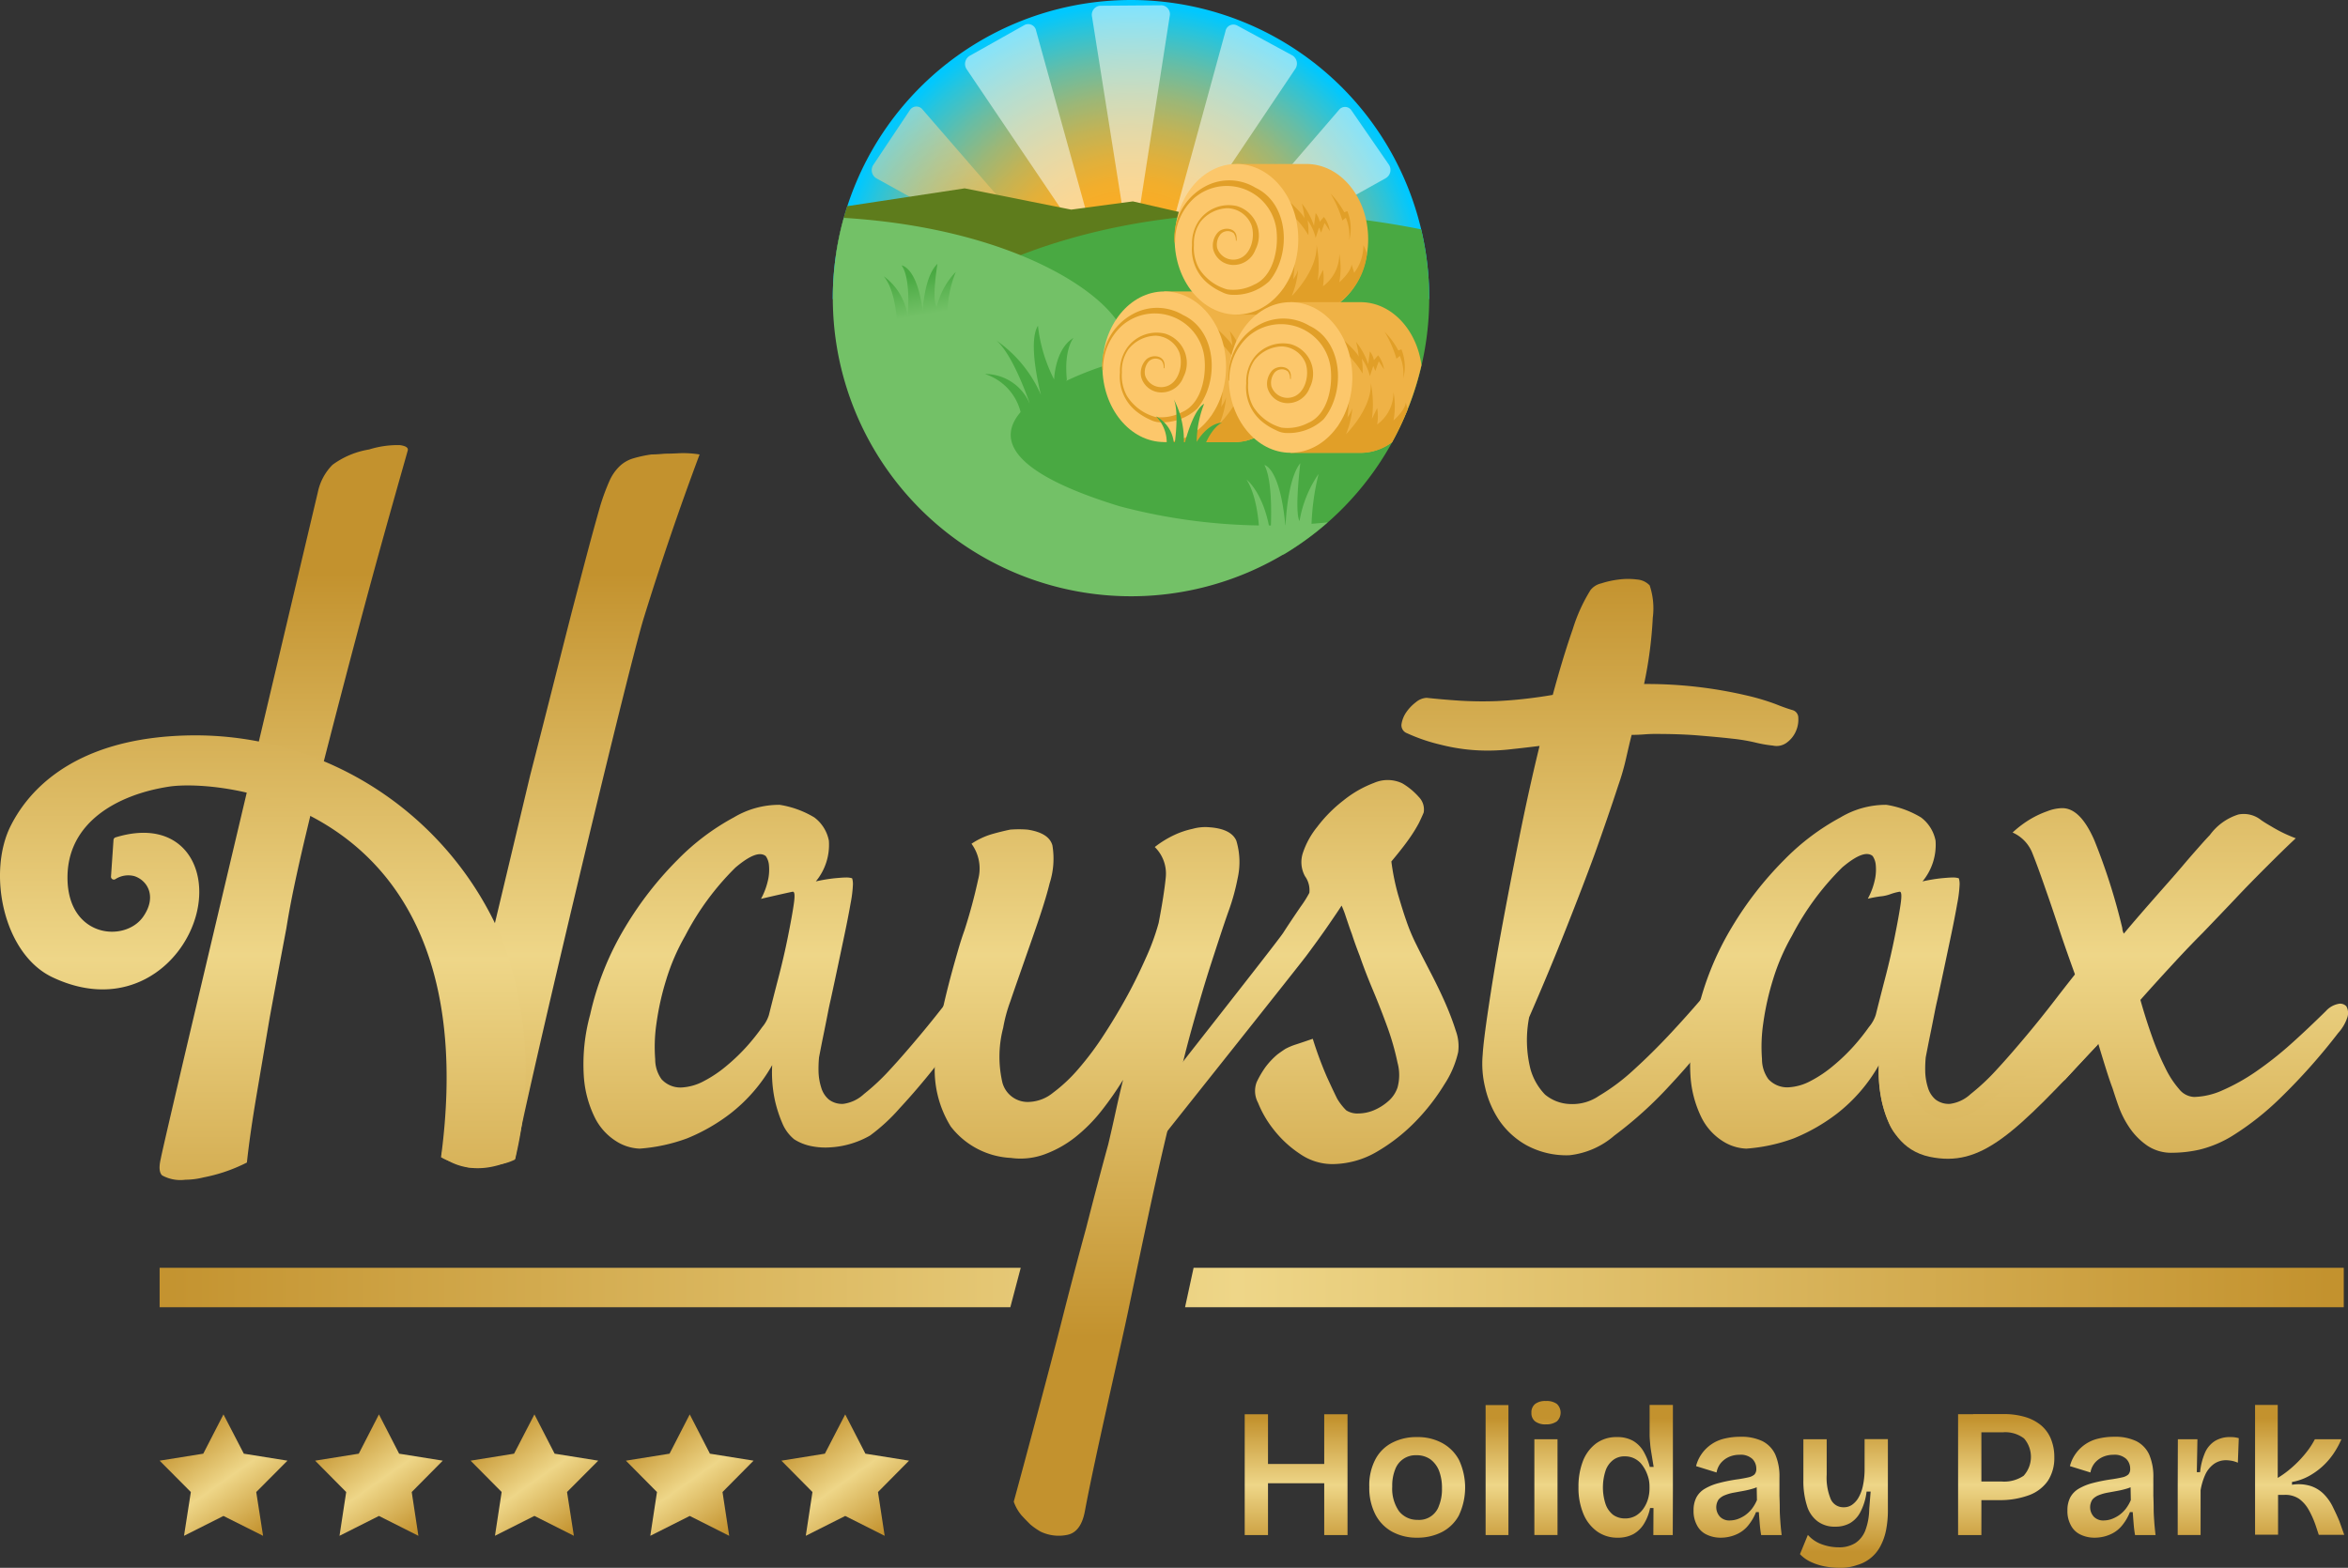 <svg xmlns="http://www.w3.org/2000/svg" xmlns:xlink="http://www.w3.org/1999/xlink" width="184.529" height="123.251" viewBox="0 0 184.529 123.251">
  <rect x="0" y="0" width="184.529" height="123.251" fill="#333333" stroke="none"/>
  <defs>
    <linearGradient id="linear-gradient" x1="-0.013" y1="0.501" x2="2.518" y2="0.501" gradientUnits="objectBoundingBox">
      <stop offset="0" stop-color="#c3922e"/>
      <stop offset="0.5" stop-color="#eed688"/>
      <stop offset="1" stop-color="#c3922e"/>
    </linearGradient>
    <linearGradient id="linear-gradient-2" x1="-0.894" y1="0.501" x2="0.986" y2="0.501" xlink:href="#linear-gradient"/>
    <linearGradient id="linear-gradient-3" x1="0.499" y1="1.14" x2="0.499" y2="0.033" xlink:href="#linear-gradient"/>
    <linearGradient id="linear-gradient-4" x1="0.501" y1="1.142" x2="0.501" y2="-0.187" xlink:href="#linear-gradient"/>
    <linearGradient id="linear-gradient-5" x1="0.503" y1="1.131" x2="0.503" y2="0.101" xlink:href="#linear-gradient"/>
    <linearGradient id="linear-gradient-6" x1="0.505" y1="1.127" x2="0.505" y2="0.128" xlink:href="#linear-gradient"/>
    <linearGradient id="linear-gradient-7" x1="0.499" y1="1.108" x2="0.499" y2="0.1" xlink:href="#linear-gradient"/>
    <linearGradient id="linear-gradient-8" x1="0.497" y1="1.142" x2="0.497" y2="-0.184" xlink:href="#linear-gradient"/>
    <linearGradient id="linear-gradient-9" x1="0.498" y1="0.877" x2="0.498" y2="-0.162" xlink:href="#linear-gradient"/>
    <linearGradient id="linear-gradient-10" x1="0.5" y1="1.14" x2="0.5" y2="0.034" xlink:href="#linear-gradient"/>
    <linearGradient id="linear-gradient-11" x1="0.497" y1="1.142" x2="0.497" y2="-0.184" xlink:href="#linear-gradient"/>
    <linearGradient id="linear-gradient-12" x1="0.503" y1="1.173" x2="0.503" y2="-0.192" xlink:href="#linear-gradient"/>
    <linearGradient id="linear-gradient-13" x1="0.497" y1="1.13" x2="0.497" y2="0.102" xlink:href="#linear-gradient"/>
    <radialGradient id="radial-gradient" cx="0.5" cy="1.005" r="0.992" gradientTransform="translate(0.249) scale(0.502 1)" gradientUnits="objectBoundingBox">
      <stop offset="0.34" stop-color="#f8ad27"/>
      <stop offset="0.402" stop-color="#f2ae2c"/>
      <stop offset="0.486" stop-color="#e0b03c"/>
      <stop offset="0.584" stop-color="#c3b355"/>
      <stop offset="0.691" stop-color="#9bb778"/>
      <stop offset="0.807" stop-color="#67bda5"/>
      <stop offset="0.928" stop-color="#29c4db"/>
      <stop offset="1" stop-color="#00c8ff"/>
    </radialGradient>
    <radialGradient id="radial-gradient-2" cx="1.244" cy="1.155" r="1.493" gradientTransform="translate(-0.521 -0.114) scale(0.887 1.099)" gradientUnits="objectBoundingBox">
      <stop offset="0" stop-color="#f8ad27"/>
      <stop offset="0.097" stop-color="#f8b02f"/>
      <stop offset="0.244" stop-color="#f9b843"/>
      <stop offset="0.421" stop-color="#fac565"/>
      <stop offset="0.624" stop-color="#fcd794"/>
      <stop offset="0.844" stop-color="#fdedd0"/>
      <stop offset="1" stop-color="#fff"/>
    </radialGradient>
    <radialGradient id="radial-gradient-3" cx="1.206" cy="1.201" r="1.118" gradientTransform="translate(6.074 -0.119) scale(1.793 1.099)" xlink:href="#radial-gradient-2"/>
    <radialGradient id="radial-gradient-4" cx="0.498" cy="1.22" r="1.069" gradientTransform="translate(34.807 -0.121) scale(3.304 1.099)" xlink:href="#radial-gradient-2"/>
    <radialGradient id="radial-gradient-5" cx="-0.213" cy="1.2" r="1.119" gradientTransform="translate(7.251 -0.119) scale(1.797 1.099)" xlink:href="#radial-gradient-2"/>
    <radialGradient id="radial-gradient-6" cx="-0.248" cy="1.153" r="1.492" gradientTransform="translate(-0.684 -0.114) scale(0.888 1.099)" xlink:href="#radial-gradient-2"/>
    <linearGradient id="linear-gradient-14" x1="0.635" y1="0.899" x2="0.503" y2="0.152" gradientUnits="objectBoundingBox">
      <stop offset="0.249" stop-color="#73c167"/>
      <stop offset="1" stop-color="#49a942"/>
    </linearGradient>
    <linearGradient id="linear-gradient-15" x1="0.5" y1="1.215" x2="0.5" y2="0.173" xlink:href="#linear-gradient"/>
    <linearGradient id="linear-gradient-16" x1="0.5" y1="1.549" x2="0.5" y2="-0.676" xlink:href="#linear-gradient"/>
    <linearGradient id="linear-gradient-17" x1="0.5" y1="0.72" x2="0.5" y2="-0.36" xlink:href="#linear-gradient"/>
    <linearGradient id="linear-gradient-18" x1="0.5" y1="1.452" x2="0.5" y2="-0.541" xlink:href="#linear-gradient"/>
    <linearGradient id="linear-gradient-19" x1="0.501" y1="1.316" x2="0.501" y2="-0.012" xlink:href="#linear-gradient"/>
    <linearGradient id="linear-gradient-20" x1="0.5" y1="1.549" x2="0.5" y2="-0.676" xlink:href="#linear-gradient"/>
    <linearGradient id="linear-gradient-21" x1="0.499" y1="1.536" x2="0.499" y2="-0.684" xlink:href="#linear-gradient"/>
    <linearGradient id="linear-gradient-22" x1="0.5" y1="1.395" x2="0.5" y2="-0.391" xlink:href="#linear-gradient"/>
    <linearGradient id="linear-gradient-23" x1="0.5" y1="2.558" x2="0.5" y2="-4.113" xlink:href="#linear-gradient"/>
    <linearGradient id="linear-gradient-24" x1="0.183" y1="0.136" x2="0.805" y2="0.972" xlink:href="#linear-gradient"/>
    <linearGradient id="linear-gradient-25" x1="0.182" y1="0.136" x2="0.805" y2="0.972" xlink:href="#linear-gradient"/>
    <linearGradient id="linear-gradient-26" x1="0.183" y1="0.136" x2="0.805" y2="0.972" xlink:href="#linear-gradient"/>
    <linearGradient id="linear-gradient-27" x1="0.182" y1="0.136" x2="0.805" y2="0.972" xlink:href="#linear-gradient"/>
    <linearGradient id="linear-gradient-28" x1="0.183" y1="0.136" x2="0.805" y2="0.972" xlink:href="#linear-gradient"/>
  </defs>
  <g id="Haystax_RGB_PRIMARY_LOGO_FULL_COLOUR" data-name="Haystax_RGB_PRIMARY LOGO_FULL COLOUR" transform="translate(-33.028 -33.7)">
    <g id="Group_885" data-name="Group 885" transform="translate(45.573 133.367)">
      <g id="Group_883" data-name="Group 883">
        <path id="Path_760" data-name="Path 760" d="M203.474,850.2H135.8v3.1h66.856Z" transform="translate(-135.8 -850.2)" fill="url(#linear-gradient)"/>
      </g>
      <g id="Group_884" data-name="Group 884" transform="translate(80.588)">
        <path id="Path_761" data-name="Path 761" d="M796.671,850.2,796,853.3h91.062v-3.1Z" transform="translate(-796 -850.2)" fill="url(#linear-gradient-2)"/>
      </g>
    </g>
    <g id="Group_897" data-name="Group 897" transform="translate(130.849 143.841)">
      <g id="Group_886" data-name="Group 886" transform="translate(0 1.038)">
        <path id="Path_762" data-name="Path 762" d="M834.4,954v-9.5h1.831V954Zm1.037-4.077v-1.514h5.957v1.514ZM840.65,954v-9.5h1.831V954Z" transform="translate(-834.4 -944.5)" fill="url(#linear-gradient-3)"/>
      </g>
      <g id="Group_887" data-name="Group 887" transform="translate(9.79 2.832)">
        <path id="Path_763" data-name="Path 763" d="M918.36,967.11a4.018,4.018,0,0,1-1.953-.464,3.252,3.252,0,0,1-1.318-1.343,4.553,4.553,0,0,1-.488-2.185,4.384,4.384,0,0,1,.488-2.185,3.078,3.078,0,0,1,1.343-1.306,4.115,4.115,0,0,1,1.929-.427,4,4,0,0,1,1.941.452,3.276,3.276,0,0,1,1.343,1.331,5.13,5.13,0,0,1-.012,4.394,3.175,3.175,0,0,1-1.355,1.306A4.216,4.216,0,0,1,918.36,967.11Zm.073-1.4a1.638,1.638,0,0,0,1.648-1.123,3.437,3.437,0,0,0,.232-1.343,3.719,3.719,0,0,0-.232-1.4,2.073,2.073,0,0,0-.684-.9,1.856,1.856,0,0,0-1.1-.317,1.7,1.7,0,0,0-1.66,1.111,3.416,3.416,0,0,0-.232,1.355,3.087,3.087,0,0,0,.537,1.941A1.808,1.808,0,0,0,918.433,965.706Z" transform="translate(-914.6 -959.2)" fill="url(#linear-gradient-4)"/>
      </g>
      <g id="Group_888" data-name="Group 888" transform="translate(18.933 0.317)">
        <path id="Path_764" data-name="Path 764" d="M989.5,948.817V938.6h1.794v10.217Z" transform="translate(-989.5 -938.6)" fill="url(#linear-gradient-5)"/>
      </g>
      <g id="Group_889" data-name="Group 889" transform="translate(22.533)">
        <path id="Path_765" data-name="Path 765" d="M1020.147,937.831a1.32,1.32,0,0,1-.854-.232.811.811,0,0,1-.293-.671.844.844,0,0,1,.293-.7,1.306,1.306,0,0,1,.842-.232,1.359,1.359,0,0,1,.867.232.944.944,0,0,1,0,1.367A1.4,1.4,0,0,1,1020.147,937.831Zm-.915,8.7V939h1.819v7.531Z" transform="translate(-1019 -936)" fill="url(#linear-gradient-6)"/>
      </g>
      <g id="Group_890" data-name="Group 890" transform="translate(26.232 0.305)">
        <path id="Path_766" data-name="Path 766" d="M1052.388,948.937a2.711,2.711,0,0,1-1.636-.5,3.2,3.2,0,0,1-1.074-1.392,5.27,5.27,0,0,1-.378-2.087,5.556,5.556,0,0,1,.342-2.026,3.154,3.154,0,0,1,1.025-1.392,2.663,2.663,0,0,1,1.66-.513,2.489,2.489,0,0,1,1.257.293,2.284,2.284,0,0,1,.818.818,4.731,4.731,0,0,1,.5,1.233h.305c-.049-.305-.1-.61-.146-.9s-.1-.586-.122-.854-.049-.513-.049-.732V938.5h1.831v6.531l-.012,3.7h-1.526l.012-2.124h-.269a3.783,3.783,0,0,1-.5,1.27,2.27,2.27,0,0,1-.818.781A2.539,2.539,0,0,1,1052.388,948.937Zm.562-1.514a1.633,1.633,0,0,0,.867-.22,1.917,1.917,0,0,0,.6-.574,2.522,2.522,0,0,0,.354-.757,2.906,2.906,0,0,0,.11-.757v-.244a2.563,2.563,0,0,0-.073-.586,3.231,3.231,0,0,0-.232-.623,2.913,2.913,0,0,0-.378-.574,1.775,1.775,0,0,0-.549-.4,1.67,1.67,0,0,0-.708-.146,1.449,1.449,0,0,0-.94.305,1.772,1.772,0,0,0-.586.867,4.216,4.216,0,0,0,.012,2.576,1.839,1.839,0,0,0,.6.854A1.576,1.576,0,0,0,1052.95,947.423Z" transform="translate(-1049.3 -938.5)" fill="url(#linear-gradient-7)"/>
      </g>
      <g id="Group_891" data-name="Group 891" transform="translate(35.277 2.808)">
        <path id="Path_767" data-name="Path 767" d="M1125.536,966.934a2.518,2.518,0,0,1-1.111-.244,1.628,1.628,0,0,1-.757-.732,2.313,2.313,0,0,1-.269-1.172,2.176,2.176,0,0,1,.22-1.013,1.767,1.767,0,0,1,.659-.684,4.29,4.29,0,0,1,1.111-.452,12.685,12.685,0,0,1,1.562-.305q.458-.073.769-.146a1.03,1.03,0,0,0,.464-.22.628.628,0,0,0,.146-.452,1.079,1.079,0,0,0-.305-.769,1.348,1.348,0,0,0-1.013-.33,2.068,2.068,0,0,0-.781.147,1.824,1.824,0,0,0-.647.452,1.608,1.608,0,0,0-.378.793l-1.611-.5a2.872,2.872,0,0,1,.452-.977,3.006,3.006,0,0,1,1.77-1.184,5.152,5.152,0,0,1,1.257-.146,3.813,3.813,0,0,1,1.733.342,2.225,2.225,0,0,1,1.013,1.05,4.35,4.35,0,0,1,.329,1.831v1.416c.012.317.024.647.024,1.013s.024.708.049,1.062.061.684.1,1.013h-1.611c-.049-.268-.085-.561-.11-.867s-.049-.622-.073-.94h-.22a3.925,3.925,0,0,1-.574,1,2.439,2.439,0,0,1-.916.732A3.027,3.027,0,0,1,1125.536,966.934Zm.72-1.355a1.965,1.965,0,0,0,.586-.1,2.635,2.635,0,0,0,.586-.293,2.569,2.569,0,0,0,.537-.5,3.085,3.085,0,0,0,.415-.708l-.024-1.294.366.085a2.18,2.18,0,0,1-.61.293,6.646,6.646,0,0,1-.745.183l-.793.146a3.5,3.5,0,0,0-.708.2,1.257,1.257,0,0,0-.5.342,1.1,1.1,0,0,0,.122,1.367A1.023,1.023,0,0,0,1126.256,965.579Z" transform="translate(-1123.4 -959)" fill="url(#linear-gradient-8)"/>
      </g>
      <g id="Group_892" data-name="Group 892" transform="translate(43.639 2.991)">
        <path id="Path_768" data-name="Path 768" d="M1195.013,970.619a6.315,6.315,0,0,1-1.16-.11,4.629,4.629,0,0,1-1.1-.354,2.779,2.779,0,0,1-.854-.61l.622-1.514a2.641,2.641,0,0,0,1.074.732,3.846,3.846,0,0,0,1.343.244,2.384,2.384,0,0,0,1.306-.33,2.073,2.073,0,0,0,.793-1,4.927,4.927,0,0,0,.305-1.672l.11-1.379h-.318a4.572,4.572,0,0,1-.488,1.611,2.15,2.15,0,0,1-.83.879,2.311,2.311,0,0,1-1.147.268,2.206,2.206,0,0,1-1.379-.415,2.377,2.377,0,0,1-.842-1.233,6.413,6.413,0,0,1-.281-2.014v-3.21H1194v2.771a4.35,4.35,0,0,0,.33,1.965,1.078,1.078,0,0,0,1.013.61,1.105,1.105,0,0,0,.659-.2,1.735,1.735,0,0,0,.5-.561,3.185,3.185,0,0,0,.342-.915,6.3,6.3,0,0,0,.134-1.257V960.5h1.831v5.566a8.023,8.023,0,0,1-.146,1.6,4.568,4.568,0,0,1-.452,1.27,2.979,2.979,0,0,1-1.819,1.465A3.8,3.8,0,0,1,1195.013,970.619Z" transform="translate(-1191.9 -960.5)" fill="url(#linear-gradient-9)"/>
      </g>
      <g id="Group_893" data-name="Group 893" transform="translate(56.065 1.025)">
        <path id="Path_769" data-name="Path 769" d="M1293.7,953.909v-9.5h1.831v9.5Zm1.184-2.746V949.7h2.234a2.725,2.725,0,0,0,1.733-.452,2.21,2.21,0,0,0,.036-2.93,2.428,2.428,0,0,0-1.66-.488h-2.344V944.4h2.4a5.758,5.758,0,0,1,1.66.22,3.528,3.528,0,0,1,1.245.635,2.767,2.767,0,0,1,.793,1.062,3.706,3.706,0,0,1,.281,1.477,3.272,3.272,0,0,1-.5,1.843,3.115,3.115,0,0,1-1.477,1.135,6.59,6.59,0,0,1-2.417.391Z" transform="translate(-1293.7 -944.4)" fill="url(#linear-gradient-10)"/>
      </g>
      <g id="Group_894" data-name="Group 894" transform="translate(64.659 2.808)">
        <path id="Path_770" data-name="Path 770" d="M1366.236,966.934a2.518,2.518,0,0,1-1.111-.244,1.627,1.627,0,0,1-.757-.732,2.311,2.311,0,0,1-.269-1.172,2.176,2.176,0,0,1,.22-1.013,1.764,1.764,0,0,1,.659-.684,4.292,4.292,0,0,1,1.111-.452,12.678,12.678,0,0,1,1.563-.305q.458-.073.769-.146a1.028,1.028,0,0,0,.464-.22.629.629,0,0,0,.146-.452,1.079,1.079,0,0,0-.305-.769,1.348,1.348,0,0,0-1.013-.33,2.068,2.068,0,0,0-.781.147,1.822,1.822,0,0,0-.647.452,1.608,1.608,0,0,0-.378.793l-1.611-.5a2.865,2.865,0,0,1,.452-.977,3.006,3.006,0,0,1,1.77-1.184,5.152,5.152,0,0,1,1.257-.146,3.813,3.813,0,0,1,1.733.342,2.224,2.224,0,0,1,1.013,1.05,4.348,4.348,0,0,1,.33,1.831v1.416c.012.317.025.647.025,1.013s.024.708.049,1.062.061.684.1,1.013h-1.611c-.049-.268-.085-.561-.11-.867s-.049-.622-.073-.94h-.22a3.924,3.924,0,0,1-.574,1,2.44,2.44,0,0,1-.916.732A3.026,3.026,0,0,1,1366.236,966.934Zm.72-1.355a1.966,1.966,0,0,0,.586-.1,2.636,2.636,0,0,0,.586-.293,2.572,2.572,0,0,0,.537-.5,3.08,3.08,0,0,0,.415-.708l-.024-1.294.366.085a2.179,2.179,0,0,1-.61.293,6.639,6.639,0,0,1-.745.183l-.793.146a3.5,3.5,0,0,0-.708.2,1.257,1.257,0,0,0-.5.342,1.1,1.1,0,0,0,.122,1.367A1.024,1.024,0,0,0,1366.957,965.579Z" transform="translate(-1364.1 -959)" fill="url(#linear-gradient-11)"/>
      </g>
      <g id="Group_895" data-name="Group 895" transform="translate(73.325 2.832)">
        <path id="Path_771" data-name="Path 771" d="M1435.1,966.9V963.13l.012-3.76h1.538l-.049,2.588h.256a5.213,5.213,0,0,1,.391-1.538,2.068,2.068,0,0,1,.781-.915,2.208,2.208,0,0,1,1.2-.305,2.644,2.644,0,0,1,.305.012,2.415,2.415,0,0,1,.366.073l-.073,1.929a2.256,2.256,0,0,0-.464-.146,3.016,3.016,0,0,0-.439-.049,1.649,1.649,0,0,0-.976.293,2.148,2.148,0,0,0-.671.818,4.778,4.778,0,0,0-.379,1.257V966.9Z" transform="translate(-1435.1 -959.2)" fill="url(#linear-gradient-12)"/>
      </g>
      <g id="Group_896" data-name="Group 896" transform="translate(79.404 0.305)">
        <path id="Path_772" data-name="Path 772" d="M1484.9,948.729V938.5h1.782v5.737a7.653,7.653,0,0,0,.94-.671,8.949,8.949,0,0,0,1.489-1.575,6.334,6.334,0,0,0,.488-.793h2.087a6.986,6.986,0,0,1-.6,1.1,5.681,5.681,0,0,1-.867,1.013,5.565,5.565,0,0,1-1.111.793,4.26,4.26,0,0,1-1.306.452v.22a3.207,3.207,0,0,1,1.477.1,2.6,2.6,0,0,1,1.025.635,3.8,3.8,0,0,1,.7.989c.183.378.366.757.525,1.148l.378,1.062h-2l-.232-.7a7.3,7.3,0,0,0-.562-1.269,2.691,2.691,0,0,0-.745-.854,1.935,1.935,0,0,0-1.147-.317h-.513V948.7H1484.9Z" transform="translate(-1484.9 -938.5)" fill="url(#linear-gradient-13)"/>
      </g>
    </g>
    <g id="Group_899" data-name="Group 899" transform="translate(98.477 33.7)">
      <g id="Group_898" data-name="Group 898">
        <path id="Path_773" data-name="Path 773" d="M616.074,57.137a23.437,23.437,0,0,0-46.874,0v.085h46.874C616.061,57.2,616.074,57.173,616.074,57.137Z" transform="translate(-569.2 -33.7)" fill="url(#radial-gradient)"/>
      </g>
    </g>
    <g id="Group_905" data-name="Group 905" transform="translate(101.537 34.115)" opacity="0.5">
      <g id="_x3C_Radial_Repeat_x3E__00000013162229460158261190000016991490519971125410_" transform="translate(0 7.963)">
        <g id="Group_900" data-name="Group 900">
          <path id="Path_774" data-name="Path 774" d="M594.394,106.919l2.868-4.3a.611.611,0,0,1,1.013-.037l12.353,14.257-15.966-8.85A.743.743,0,0,1,594.394,106.919Z" transform="translate(-594.268 -102.334)" fill="url(#radial-gradient-2)"/>
        </g>
      </g>
      <g id="_x3C_Radial_Repeat_x3E__00000057139523229120602740000010957620919186226099_" transform="translate(7.334 1.473)">
        <g id="Group_901" data-name="Group 901">
          <path id="Path_775" data-name="Path 775" d="M654.7,51.676l4.321-2.429a.633.633,0,0,1,.915.464l5.212,18.823L654.5,52.763A.746.746,0,0,1,654.7,51.676Z" transform="translate(-654.347 -49.17)" fill="url(#radial-gradient-3)"/>
        </g>
      </g>
      <g id="_x3C_Radial_Repeat_x3E__00000044146587333752277020000000605650614798843799_" transform="translate(17.298 0)">
        <g id="Group_902" data-name="Group 902">
          <path id="Path_776" data-name="Path 776" d="M736.619,37.137l4.846-.037a.7.7,0,0,1,.635.867l-3.027,19.4L736,38.015A.714.714,0,0,1,736.619,37.137Z" transform="translate(-735.982 -37.1)" fill="url(#radial-gradient-4)"/>
        </g>
      </g>
      <g id="_x3C_Radial_Repeat_x3E__00000036934822573238040180000008740814922783598988_" transform="translate(22.647 1.51)">
        <g id="Group_903" data-name="Group 903">
          <path id="Path_777" data-name="Path 777" d="M785.867,49.547l4.346,2.356a.748.748,0,0,1,.207,1.086L779.8,68.821l5.151-18.81A.633.633,0,0,1,785.867,49.547Z" transform="translate(-779.8 -49.47)" fill="url(#radial-gradient-5)"/>
        </g>
      </g>
      <g id="_x3C_Radial_Repeat_x3E__00000074405618675496157590000013588147171326906269_" transform="translate(24.417 7.992)">
        <g id="Group_904" data-name="Group 904">
          <path id="Path_778" data-name="Path 778" d="M807.593,102.857l2.93,4.248a.749.749,0,0,1-.256,1.074L794.3,117.089l12.292-14.27A.605.605,0,0,1,807.593,102.857Z" transform="translate(-794.3 -102.572)" fill="url(#radial-gradient-6)"/>
        </g>
      </g>
    </g>
    <g id="Group_906" data-name="Group 906" transform="translate(98.709 48.507)">
      <path id="Path_779" data-name="Path 779" d="M602.337,157.832l-7.885-1.807-4.846.647L581.232,155,572,156.4a22.281,22.281,0,0,0-.9,3.918,95.393,95.393,0,0,1,17.321,4.748S597.271,158.8,602.337,157.832Z" transform="translate(-571.1 -155)" fill="#5e7c1c"/>
    </g>
    <g id="Group_907" data-name="Group 907" transform="translate(106.57 50.446)">
      <path id="Path_780" data-name="Path 780" d="M674.28,177.579a23.172,23.172,0,0,0-.635-5.408c-21.74-4.333-35.082,3.7-35.082,3.7s4.687,10.681-3.064,16.552c0,0,12.561,7.983,27.367,5.3A23.484,23.484,0,0,0,674.28,177.579Z" transform="translate(-635.5 -170.888)" fill="#49a942"/>
    </g>
    <g id="Group_908" data-name="Group 908" transform="translate(98.489 50.826)">
      <path id="Path_781" data-name="Path 781" d="M591.858,196.68c-18.517-5.664-1.318-11.023-1.318-11.023,5.554-1.221-2.1-10.522-20.385-11.657a23.44,23.44,0,0,0,38.024,23.937A45.347,45.347,0,0,1,591.858,196.68Z" transform="translate(-569.3 -174)" fill="#73c167"/>
    </g>
    <path id="Path_782" data-name="Path 782" d="M673.545,247.723c-.244-2.4.525-3.271.525-3.271-1.465.879-1.526,3.271-1.526,3.271a12.189,12.189,0,0,1-1.27-4.224c-.854,1.355.244,5.456.244,5.456a10.1,10.1,0,0,0-3.516-4.3c1.428,1.208,2.759,5.346,2.759,5.346a3.813,3.813,0,0,0-3.662-2.71,4.21,4.21,0,0,1,2.93,3.772C670.066,249.3,672.483,251.19,673.545,247.723Z" transform="translate(-556.673 -184.19)" fill="#49a942"/>
    <g id="Group_914" data-name="Group 914" transform="translate(119.663 56.612)">
      <g id="Group_909" data-name="Group 909" transform="translate(4.863 0)">
        <path id="Path_783" data-name="Path 783" d="M788.105,233.24c2.685,0,4.858-2.649,4.858-5.92s-2.173-5.92-4.858-5.92H782.6v11.84Z" transform="translate(-782.6 -221.4)" fill="#efb246"/>
      </g>
      <g id="Group_911" data-name="Group 911" transform="translate(4.863 6.372)">
        <g id="Group_910" data-name="Group 910" transform="translate(6.47 5.31)">
          <path id="Path_784" data-name="Path 784" d="M835.624,317.137c.024-.012.061-.012.085-.024a.75.75,0,0,0-.11-.012S835.6,317.112,835.624,317.137Z" transform="translate(-835.6 -317.1)" fill="#efb246"/>
        </g>
        <path id="Path_785" data-name="Path 785" d="M792.866,274.32a2.618,2.618,0,0,0-.281-.708,3.565,3.565,0,0,1-.72,2.173l-.208-.659c-.049.61-.964,1.4-.964,1.4a6.137,6.137,0,0,0,0-2.234,3.124,3.124,0,0,1-1.282,2.551,4,4,0,0,0,0-1.294l-.415.854a8.551,8.551,0,0,0-.085-2.808c.073,2.026-1.953,4.016-1.953,4.016l.232-2.527-.916,1.953a3.409,3.409,0,0,0-3.674.891v1.147h5.505a3.782,3.782,0,0,0,.989-.122.151.151,0,0,0-.024-.037.751.751,0,0,1,.11.012A5.572,5.572,0,0,0,792.866,274.32Z" transform="translate(-782.6 -273.6)" fill="#e19f28"/>
      </g>
      <path id="Path_786" data-name="Path 786" d="M843.2,240.5a9.177,9.177,0,0,1,.928,2.112l.269-.22a3.706,3.706,0,0,1,.269,1.77,3.641,3.641,0,0,0-.146-2.283l-.244.085A6.055,6.055,0,0,0,843.2,240.5Z" transform="translate(-830.94 -238.169)" fill="#e19f28"/>
      <path id="Path_787" data-name="Path 787" d="M815.9,244.8s1.221,1.1,1.294,1.44a6.494,6.494,0,0,0-.208-1.184,5.608,5.608,0,0,1,.952,1.746l.134-1a1.623,1.623,0,0,1,.317.684l.33-.378a2.406,2.406,0,0,1,.464,1.111s-.33-.525-.415-.635l-.269.757-.159-.4-.268.806a3.972,3.972,0,0,0-.635-1.379,5.707,5.707,0,0,1,.061,1.172,7.331,7.331,0,0,0-1.025-1.343C816.12,245.935,815.9,244.8,815.9,244.8Z" transform="translate(-806.972 -241.944)" fill="#e19f28"/>
      <g id="Group_912" data-name="Group 912" transform="translate(0.005 0)">
        <ellipse id="Ellipse_25" data-name="Ellipse 25" cx="4.858" cy="5.92" rx="4.858" ry="5.92" fill="#fcc76b"/>
      </g>
      <path id="Path_788" data-name="Path 788" d="M816.865,290.552a2.429,2.429,0,0,0,.562-.952,6.749,6.749,0,0,1-.5,2.051C816.536,292.4,816.865,290.552,816.865,290.552Z" transform="translate(-807.706 -281.275)" fill="#e19f28"/>
      <g id="Group_913" data-name="Group 913" transform="translate(0 1.283)">
        <path id="Path_789" data-name="Path 789" d="M747.589,236.646a.913.913,0,0,0-.171-.574.761.761,0,0,0-1.038.085,1.294,1.294,0,0,0-.256,1.086,1.329,1.329,0,0,0,1.587.867c1.074-.256,1.428-1.746,1.1-2.685a2.094,2.094,0,0,0-1.843-1.318,2.807,2.807,0,0,0-2.173,1.086,2.941,2.941,0,0,0-.5,1.807,3.327,3.327,0,0,0,.4,1.843,3.834,3.834,0,0,0,2.222,1.648,3.551,3.551,0,0,0,2.087-.366c1.526-.647,1.941-2.771,1.782-4.26a3.929,3.929,0,0,0-6.518-2.515,4.618,4.618,0,0,0-1.453,3.454h-.049a4.6,4.6,0,0,1,2.429-4.419,3.971,3.971,0,0,1,3.918.1c2.686,1.257,2.844,5.261,1.1,7.361a4.045,4.045,0,0,1-3.027,1.062,1.782,1.782,0,0,1-.671-.2,4.85,4.85,0,0,1-1.147-.708,3.477,3.477,0,0,1-1.221-2.991,3.17,3.17,0,0,1,.525-1.9,2.853,2.853,0,0,1,2.991-1.172,2.414,2.414,0,0,1,1.465,3.43,1.832,1.832,0,0,1-1.7,1.2,1.64,1.64,0,0,1-1.623-1.245,1.547,1.547,0,0,1,.4-1.343c.439-.415,1.367-.354,1.44.354a1.591,1.591,0,0,1,0,.342l-.061-.024Z" transform="translate(-742.763 -231.911)" fill="#e19f28"/>
      </g>
    </g>
    <g id="Group_920" data-name="Group 920" transform="translate(125.327 46.59)">
      <g id="Group_915" data-name="Group 915" transform="translate(4.863 0)">
        <path id="Path_790" data-name="Path 790" d="M834.505,151.14c2.685,0,4.858-2.649,4.858-5.92s-2.173-5.92-4.858-5.92H829v11.84Z" transform="translate(-829 -139.3)" fill="#efb246"/>
      </g>
      <g id="Group_917" data-name="Group 917" transform="translate(4.863 6.372)">
        <g id="Group_916" data-name="Group 916" transform="translate(6.47 5.31)">
          <path id="Path_791" data-name="Path 791" d="M882.024,235.037c.024-.012.061-.012.085-.024A.754.754,0,0,0,882,235,.152.152,0,0,1,882.024,235.037Z" transform="translate(-882 -235)" fill="#efb246"/>
        </g>
        <path id="Path_792" data-name="Path 792" d="M839.266,192.22a2.613,2.613,0,0,0-.281-.708,3.565,3.565,0,0,1-.72,2.173l-.208-.659c-.049.61-.964,1.4-.964,1.4a6.136,6.136,0,0,0,0-2.234,3.124,3.124,0,0,1-1.282,2.551,4,4,0,0,0,0-1.294l-.415.854a8.55,8.55,0,0,0-.085-2.808c.073,2.026-1.953,4.016-1.953,4.016l.232-2.527-.916,1.953a3.409,3.409,0,0,0-3.674.891v1.147h5.505a3.786,3.786,0,0,0,.989-.122.153.153,0,0,0-.024-.037.756.756,0,0,1,.11.012A5.572,5.572,0,0,0,839.266,192.22Z" transform="translate(-829 -191.5)" fill="#e19f28"/>
      </g>
      <path id="Path_793" data-name="Path 793" d="M889.7,158.4a9.181,9.181,0,0,1,.928,2.112l.268-.22a3.706,3.706,0,0,1,.268,1.77,3.64,3.64,0,0,0-.146-2.283l-.244.085A7.077,7.077,0,0,0,889.7,158.4Z" transform="translate(-877.428 -156.069)" fill="#e19f28"/>
      <path id="Path_794" data-name="Path 794" d="M862.3,162.7s1.221,1.1,1.294,1.44a6.5,6.5,0,0,0-.208-1.184,5.609,5.609,0,0,1,.952,1.746l.134-1a1.623,1.623,0,0,1,.317.684l.33-.378a2.406,2.406,0,0,1,.464,1.111s-.33-.525-.415-.635l-.269.757-.159-.4-.269.806a3.969,3.969,0,0,0-.635-1.379,5.7,5.7,0,0,1,.061,1.172,7.329,7.329,0,0,0-1.025-1.343C862.52,163.835,862.3,162.7,862.3,162.7Z" transform="translate(-853.372 -159.844)" fill="#e19f28"/>
      <g id="Group_918" data-name="Group 918" transform="translate(0.017 0)">
        <ellipse id="Ellipse_26" data-name="Ellipse 26" cx="4.858" cy="5.92" rx="4.858" ry="5.92" fill="#fcc76b"/>
      </g>
      <path id="Path_795" data-name="Path 795" d="M863.3,208.452a2.428,2.428,0,0,0,.562-.952,6.749,6.749,0,0,1-.5,2.051C862.987,210.283,863.3,208.452,863.3,208.452Z" transform="translate(-854.144 -199.175)" fill="#e19f28"/>
      <g id="Group_919" data-name="Group 919" transform="translate(0 1.283)">
        <path id="Path_796" data-name="Path 796" d="M793.989,154.546a.913.913,0,0,0-.171-.574.761.761,0,0,0-1.037.085,1.293,1.293,0,0,0-.256,1.086,1.329,1.329,0,0,0,1.587.867c1.074-.256,1.428-1.746,1.1-2.685a2.094,2.094,0,0,0-1.843-1.318,2.807,2.807,0,0,0-2.173,1.086,2.94,2.94,0,0,0-.5,1.807,3.326,3.326,0,0,0,.4,1.843,3.833,3.833,0,0,0,2.221,1.648,3.552,3.552,0,0,0,2.087-.366c1.526-.647,1.941-2.771,1.782-4.26a3.929,3.929,0,0,0-6.518-2.515,4.617,4.617,0,0,0-1.452,3.454h-.049a4.6,4.6,0,0,1,2.429-4.419,3.971,3.971,0,0,1,3.918.1c2.686,1.257,2.844,5.261,1.1,7.361a4.045,4.045,0,0,1-3.027,1.062,1.783,1.783,0,0,1-.671-.2,4.854,4.854,0,0,1-1.148-.708,3.477,3.477,0,0,1-1.221-2.991,3.169,3.169,0,0,1,.525-1.9,2.853,2.853,0,0,1,2.991-1.172,2.414,2.414,0,0,1,1.465,3.43,1.832,1.832,0,0,1-1.7,1.2,1.64,1.64,0,0,1-1.624-1.245,1.547,1.547,0,0,1,.4-1.343c.439-.415,1.367-.354,1.44.354a1.607,1.607,0,0,1,0,.342l-.061-.024Z" transform="translate(-789.163 -149.811)" fill="#e19f28"/>
      </g>
    </g>
    <g id="Group_927" data-name="Group 927" transform="translate(129.587 57.454)">
      <g id="Group_922" data-name="Group 922" transform="translate(4.863)">
        <g id="Group_921" data-name="Group 921">
          <path id="Path_797" data-name="Path 797" d="M869.405,228.3H863.9v11.84h5.505a4.163,4.163,0,0,0,2.466-.83,23.122,23.122,0,0,0,2.319-6.055C873.824,230.461,871.822,228.3,869.405,228.3Z" transform="translate(-863.9 -228.3)" fill="#efb246"/>
        </g>
      </g>
      <path id="Path_798" data-name="Path 798" d="M924.5,247.4a9.179,9.179,0,0,1,.928,2.112l.268-.22a3.706,3.706,0,0,1,.269,1.77,3.64,3.64,0,0,0-.146-2.283l-.244.085A6.344,6.344,0,0,0,924.5,247.4Z" transform="translate(-912.24 -245.069)" fill="#e19f28"/>
      <path id="Path_799" data-name="Path 799" d="M897.2,251.8s1.221,1.1,1.294,1.44a6.489,6.489,0,0,0-.208-1.184,5.608,5.608,0,0,1,.952,1.746l.134-1a1.621,1.621,0,0,1,.317.684l.33-.378a2.406,2.406,0,0,1,.464,1.111s-.33-.525-.415-.635l-.269.757-.159-.4-.269.806a3.971,3.971,0,0,0-.635-1.379,5.7,5.7,0,0,1,.061,1.172,7.332,7.332,0,0,0-1.025-1.343C897.383,252.911,897.2,251.8,897.2,251.8Z" transform="translate(-888.272 -248.931)" fill="#e19f28"/>
      <g id="Group_924" data-name="Group 924" transform="translate(4.863 6.372)">
        <g id="Group_923" data-name="Group 923" transform="translate(6.47 5.31)">
          <path id="Path_800" data-name="Path 800" d="M916.9,324a.153.153,0,0,1,.024.037c.024-.012.061-.012.085-.024A.383.383,0,0,1,916.9,324Z" transform="translate(-916.9 -324)" fill="#efb246"/>
        </g>
        <path id="Path_801" data-name="Path 801" d="M872.957,282.026c-.049.61-.964,1.4-.964,1.4a6.136,6.136,0,0,0,0-2.234,3.124,3.124,0,0,1-1.282,2.551,4,4,0,0,0,0-1.294l-.415.854a8.552,8.552,0,0,0-.085-2.808c.073,2.026-1.953,4.016-1.953,4.016l.232-2.527-.916,1.953a3.409,3.409,0,0,0-3.674.891v1.147h5.505a3.784,3.784,0,0,0,.989-.122.15.15,0,0,0-.024-.037.756.756,0,0,1,.11.012,4.168,4.168,0,0,0,1.4-.684,23.015,23.015,0,0,0,1.233-2.6Z" transform="translate(-863.9 -280.5)" fill="#e19f28"/>
      </g>
      <g id="Group_925" data-name="Group 925" transform="translate(0.005)">
        <ellipse id="Ellipse_27" data-name="Ellipse 27" cx="4.858" cy="5.92" rx="4.858" ry="5.92" fill="#fcc76b"/>
      </g>
      <path id="Path_802" data-name="Path 802" d="M898.165,297.452a2.429,2.429,0,0,0,.562-.952,6.75,6.75,0,0,1-.5,2.051C897.836,299.3,898.165,297.452,898.165,297.452Z" transform="translate(-889.006 -288.175)" fill="#e19f28"/>
      <g id="Group_926" data-name="Group 926" transform="translate(0 1.283)">
        <path id="Path_803" data-name="Path 803" d="M828.889,243.546a.914.914,0,0,0-.171-.574.761.761,0,0,0-1.038.085,1.293,1.293,0,0,0-.256,1.086,1.329,1.329,0,0,0,1.587.867c1.074-.256,1.428-1.746,1.1-2.685a2.093,2.093,0,0,0-1.843-1.318,2.807,2.807,0,0,0-2.173,1.086,2.941,2.941,0,0,0-.5,1.807,3.328,3.328,0,0,0,.4,1.843,3.834,3.834,0,0,0,2.222,1.648,3.551,3.551,0,0,0,2.087-.366c1.526-.647,1.941-2.771,1.782-4.26a3.929,3.929,0,0,0-6.518-2.515,4.618,4.618,0,0,0-1.453,3.454h-.049a4.6,4.6,0,0,1,2.429-4.419,3.971,3.971,0,0,1,3.918.1c2.685,1.257,2.844,5.261,1.1,7.361a4.045,4.045,0,0,1-3.027,1.062,1.783,1.783,0,0,1-.671-.2,4.85,4.85,0,0,1-1.147-.708,3.477,3.477,0,0,1-1.221-2.991,3.17,3.17,0,0,1,.525-1.9,2.853,2.853,0,0,1,2.991-1.172,2.414,2.414,0,0,1,1.465,3.43,1.832,1.832,0,0,1-1.7,1.2,1.64,1.64,0,0,1-1.623-1.245,1.547,1.547,0,0,1,.4-1.343c.439-.415,1.367-.354,1.44.354a1.606,1.606,0,0,1,0,.342l-.061-.024Z" transform="translate(-824.063 -238.811)" fill="#e19f28"/>
      </g>
    </g>
    <path id="Path_804" data-name="Path 804" d="M839.762,336.553a9.254,9.254,0,0,1,1.5-3.711,19.283,19.283,0,0,0-.562,4.114,13.648,13.648,0,0,1-4.065,1.733c.012-1.038-.049-3.845-1.038-5.4,0,0,1.416,1.062,1.88,4.3,0,0,.293-4.016-.476-5.444,0,0,1.233.159,1.66,4.858,0,0,.1-3.674,1.16-5C839.836,332,839.347,335.76,839.762,336.553Z" transform="translate(-704.605 -261.888)" fill="#73c167"/>
    <path id="Path_805" data-name="Path 805" d="M606.162,207.006a5.928,5.928,0,0,1,1.5-2.771,9.027,9.027,0,0,0-.635,3.931,16.761,16.761,0,0,1-3.943,1.013c.012-.781-.1-3.442-1.086-4.6a4.627,4.627,0,0,1,1.88,3.21s.293-3-.476-4.065c0,0,1.233.122,1.66,3.625,0,0,.1-2.747,1.159-3.747C606.223,203.6,605.747,206.42,606.162,207.006Z" transform="translate(-499.519 -149.161)" fill="url(#linear-gradient-14)"/>
    <path id="Path_806" data-name="Path 806" d="M781.108,294.562c.635-1.55,1.379-1.831,1.379-1.831-1.184.073-1.99,1.514-1.99,1.514a8.308,8.308,0,0,1,.586-3c-.964.562-1.611,3.43-1.611,3.43a7.012,7.012,0,0,0-.769-3.772c.488,1.208-.037,4.175-.037,4.175a2.646,2.646,0,0,0-1.367-2.844,2.9,2.9,0,0,1,.574,3.259C778.472,294.4,779.339,296.356,781.108,294.562Z" transform="translate(-653.421 -225.804)" fill="#49a942"/>
    <g id="Group_937" data-name="Group 937" transform="translate(33.028 68.68)">
      <g id="Group_928" data-name="Group 928" transform="translate(12.541)">
        <path id="Path_807" data-name="Path 807" d="M147.163,351.324c-.293,1.245-.562,2.441-.806,3.6s-.452,2.27-.623,3.345c-.452,2.392-.891,4.736-1.306,7.007q-.494,2.911-1.025,6.042c-.354,2.087-.61,3.869-.769,5.359a13.09,13.09,0,0,1-1.855.769,13.365,13.365,0,0,1-1.55.4,6.034,6.034,0,0,1-1.428.183,2.981,2.981,0,0,1-1.831-.342c-.232-.232-.256-.671-.1-1.331.037-.208.244-1.123.623-2.759s.842-3.613,1.392-5.957,10.327-43.675,10.327-43.675a4.3,4.3,0,0,1,1.147-2.136,6.648,6.648,0,0,1,2.881-1.208,7.534,7.534,0,0,1,2.417-.342q.677.092.623.4c-.122.452-.439,1.55-.928,3.284s-1.086,3.857-1.77,6.36-1.416,5.249-2.2,8.239-1.55,5.957-2.295,8.9m16.809-1.221q.861-3.351,1.709-6.7t1.575-6.2c.5-1.9.94-3.589,1.331-5.054s.7-2.551.9-3.259a17.523,17.523,0,0,1,.708-1.916,3.662,3.662,0,0,1,.806-1.172,2.613,2.613,0,0,1,1.086-.623,9.689,9.689,0,0,1,1.428-.305c.293,0,.635-.024,1.05-.061q.494,0,1.172-.037a7.881,7.881,0,0,1,1.55.1q-2.362,6.317-4.37,12.8c-1.343,4.321-9.924,40.428-10.132,42.626a3.967,3.967,0,0,1-.989.342c-.33.061-.623.11-.867.159-.293.037-.574.085-.867.122h-.806a1.08,1.08,0,0,1-.5-.122,3.006,3.006,0,0,1-.623-.183q-.311-.128-.586-.22a3.157,3.157,0,0,1-.586-.281q.494-2.051.769-3.845Z" transform="translate(-135.771 -320.267)" fill="url(#linear-gradient-15)"/>
      </g>
      <g id="Group_929" data-name="Group 929" transform="translate(45.842 28.286)">
        <path id="Path_808" data-name="Path 808" d="M441.341,565.786c-.574.83-1.318,1.855-2.234,3.064s-1.855,2.441-2.82,3.662-1.916,2.332-2.856,3.345a14.438,14.438,0,0,1-2.319,2.136,7,7,0,0,1-1.428.622,6.889,6.889,0,0,1-1.648.305,5.528,5.528,0,0,1-1.575-.1,3.909,3.909,0,0,1-1.306-.525,3.208,3.208,0,0,1-.928-1.245,10.306,10.306,0,0,1-.586-1.794,10.49,10.49,0,0,1-.22-2.8,12.851,12.851,0,0,1-3.284,3.808,14.586,14.586,0,0,1-3.406,1.953,13.575,13.575,0,0,1-3.723.806,3.683,3.683,0,0,1-1.855-.586,4.626,4.626,0,0,1-1.672-1.855,8.631,8.631,0,0,1-.867-3.284,14.73,14.73,0,0,1,.5-4.809,22.993,22.993,0,0,1,2.759-6.885,27.368,27.368,0,0,1,4.126-5.3,18.375,18.375,0,0,1,4.407-3.32,6.952,6.952,0,0,1,3.6-.989,7.556,7.556,0,0,1,2.722.989,2.987,2.987,0,0,1,1.147,1.831,4.5,4.5,0,0,1-1.025,3.2,13.292,13.292,0,0,1,1.453-.244c.391-.037.7-.061.9-.061a1.459,1.459,0,0,1,.5.061,1.528,1.528,0,0,1,.061.525,10.043,10.043,0,0,1-.183,1.453c-.122.708-.305,1.648-.562,2.856s-.574,2.746-.989,4.651q-.128.549-.22,1.025c-.061.317-.122.623-.183.928s-.134.671-.22,1.086-.183.928-.305,1.55a9.538,9.538,0,0,0-.037,1.208,4.624,4.624,0,0,0,.22,1.208,1.944,1.944,0,0,0,.586.9,1.7,1.7,0,0,0,1.147.342,2.941,2.941,0,0,0,1.611-.769,17.107,17.107,0,0,0,2.112-1.99c.745-.806,1.514-1.7,2.319-2.661s1.562-1.916,2.258-2.82,1.331-1.709,1.892-2.417.964-1.221,1.208-1.55a1.851,1.851,0,0,1,.989-.647.681.681,0,0,1,.745.281,1.519,1.519,0,0,1,.1,1.111A5.216,5.216,0,0,1,441.341,565.786Zm-18.176,2.722c.207-.83.452-1.794.745-2.917s.537-2.185.745-3.223.366-1.892.464-2.576.073-1-.1-.964c-.207.037-2.148.476-2.478.561a5.624,5.624,0,0,0,.586-1.648,3.8,3.8,0,0,0,.037-1.025,1.457,1.457,0,0,0-.244-.684c-.452-.378-1.245-.073-2.393.9a21.291,21.291,0,0,0-3.943,5.359,16.668,16.668,0,0,0-1.489,3.442,21.33,21.33,0,0,0-.769,3.442,12.591,12.591,0,0,0-.1,2.82,2.67,2.67,0,0,0,.5,1.575,2.006,2.006,0,0,0,1.55.647,4.141,4.141,0,0,0,1.77-.5,9.647,9.647,0,0,0,1.794-1.208,15.025,15.025,0,0,0,1.611-1.55,16.937,16.937,0,0,0,1.184-1.489A2.726,2.726,0,0,0,423.166,568.508Z" transform="translate(-408.576 -551.992)" fill="url(#linear-gradient-16)"/>
      </g>
      <g id="Group_930" data-name="Group 930" transform="translate(73.484 30.038)">
        <path id="Path_809" data-name="Path 809" d="M652.295,567.916a7.941,7.941,0,0,1,1.575-.964,6.615,6.615,0,0,1,1.392-.464,3.7,3.7,0,0,1,1.367-.122c1.111.085,1.807.439,2.075,1.05a5.819,5.819,0,0,1,.1,2.978,16.973,16.973,0,0,1-.745,2.661c-.378,1.074-.806,2.392-1.306,3.93s-1.025,3.32-1.575,5.3-1.086,4.211-1.587,6.7q-.751,3.04-1.611,7.007c-.5,2.319-1.086,5.1-1.77,8.374s-2.637,11.6-3.418,15.82c-.207,1.038-.647,1.636-1.331,1.794a3.308,3.308,0,0,1-2.136-.244,5.575,5.575,0,0,1-.806-.561c-.208-.208-.439-.44-.684-.708a3.4,3.4,0,0,1-.622-1.086c.952-3.467,3.015-11.23,3.735-14.074s1.379-5.334,1.953-7.434q.934-3.662,1.733-6.567c.207-.867.4-1.721.586-2.575s.378-1.685.586-2.515a25.638,25.638,0,0,1-1.733,2.478,12.534,12.534,0,0,1-2.051,2.051,8.724,8.724,0,0,1-2.393,1.331,5.5,5.5,0,0,1-2.637.281,6.36,6.36,0,0,1-4.736-2.478,8.437,8.437,0,0,1-1.208-5.334,20.369,20.369,0,0,1,.366-2.856c.208-1.038.44-2.026.684-2.978s.488-1.807.708-2.576.4-1.306.525-1.648a41.567,41.567,0,0,0,1.086-4.028,3.29,3.29,0,0,0-.525-2.8,5.83,5.83,0,0,1,1.648-.769c.513-.146.977-.256,1.392-.342a8.506,8.506,0,0,1,1.367,0c1.111.171,1.77.574,1.953,1.245a6.325,6.325,0,0,1-.22,2.978c-.171.708-.439,1.6-.806,2.7s-.769,2.222-1.172,3.381-.781,2.222-1.111,3.2a11.842,11.842,0,0,0-.561,2.075,8.987,8.987,0,0,0-.061,4.309,2.059,2.059,0,0,0,2.173,1.514,3.153,3.153,0,0,0,1.794-.708,12.363,12.363,0,0,0,2.014-1.892,23.852,23.852,0,0,0,2.014-2.7c.659-1.013,1.27-2.039,1.831-3.064s1.05-2.051,1.489-3.039a18.065,18.065,0,0,0,.964-2.661c.293-1.526.476-2.722.561-3.6A2.922,2.922,0,0,0,652.295,567.916Z" transform="translate(-635.026 -566.347)" fill="url(#linear-gradient-17)"/>
      </g>
      <g id="Group_931" data-name="Group 931" transform="translate(88.675 26.341)">
        <path id="Path_810" data-name="Path 810" d="M776.608,562.029a1.639,1.639,0,0,0,.964.244,3.21,3.21,0,0,0,1.184-.244,4.076,4.076,0,0,0,1.111-.684,2.471,2.471,0,0,0,.769-1.111,3.7,3.7,0,0,0,0-1.953,20.3,20.3,0,0,0-.769-2.722c-.354-.976-.732-1.953-1.147-2.942s-.769-1.9-1.05-2.722c-.244-.622-.452-1.2-.623-1.733-.171-.452-.317-.9-.464-1.331a7.833,7.833,0,0,0-.342-.9c-.208.33-.574.867-1.086,1.611s-1.074,1.514-1.672,2.319-10.278,12.964-10.815,13.647-.915,1.147-1.111,1.392a1.845,1.845,0,0,1-.964.647.84.84,0,0,1-.769-.183,1.124,1.124,0,0,1-.342-.806,2.169,2.169,0,0,1,.464-1.27c.244-.33.623-.854,1.111-1.575s10.107-12.878,10.6-13.647.952-1.44,1.367-2.051a8.573,8.573,0,0,0,.683-1.086,1.879,1.879,0,0,0-.342-1.306,2.3,2.3,0,0,1-.159-1.855,6.51,6.51,0,0,1,1.111-2.014,10.992,10.992,0,0,1,2.051-2.075,8.71,8.71,0,0,1,2.417-1.392,2.676,2.676,0,0,1,2.234.037,5.373,5.373,0,0,1,1.306,1.086,1.386,1.386,0,0,1,.366,1.208q-.128.311-.366.806a11.382,11.382,0,0,1-.745,1.208q-.494.714-1.428,1.831a18.1,18.1,0,0,0,.525,2.6c.232.781.439,1.465.647,2.051a14.833,14.833,0,0,0,.806,1.916c.366.745.769,1.514,1.172,2.295s.781,1.562,1.111,2.319.6,1.477.806,2.136a3.523,3.523,0,0,1,.183,1.672,7.719,7.719,0,0,1-1.086,2.539,16.507,16.507,0,0,1-2.234,2.881,14.215,14.215,0,0,1-3.039,2.392,6.985,6.985,0,0,1-3.564.989,4.48,4.48,0,0,1-2.515-.806,8.7,8.7,0,0,1-2.051-1.892,8.482,8.482,0,0,1-1.245-2.136,1.945,1.945,0,0,1-.1-1.611,7.673,7.673,0,0,1,.684-1.172,6.005,6.005,0,0,1,.928-.989q.238-.183.623-.439a4.724,4.724,0,0,1,.867-.366c.378-.122.806-.269,1.306-.439a29.3,29.3,0,0,0,1.111,3c.33.72.6,1.294.806,1.709A4.461,4.461,0,0,0,776.608,562.029Z" transform="translate(-759.48 -536.061)" fill="url(#linear-gradient-18)"/>
      </g>
      <g id="Group_932" data-name="Group 932" transform="translate(110.132 10.529)">
        <path id="Path_811" data-name="Path 811" d="M962.616,434.731a1.032,1.032,0,0,1,.647-.464.715.715,0,0,1,.647.1.834.834,0,0,1,.281.623,2.422,2.422,0,0,1-.342,1.172,39.562,39.562,0,0,1-3.259,5.078,56.515,56.515,0,0,1-4.248,5.115A31.139,31.139,0,0,1,952,450.283a6.455,6.455,0,0,1-3.54,1.55,6.573,6.573,0,0,1-3.406-.806,6.317,6.317,0,0,1-2.136-1.977,7.769,7.769,0,0,1-1.086-2.576,7.9,7.9,0,0,1-.183-2.576c.037-.659.183-1.843.439-3.564s.574-3.7.989-5.957.879-4.675,1.392-7.251,1.062-5.078,1.648-7.47c-.708.085-1.4.171-2.112.244a15.992,15.992,0,0,1-1.916.122,14.866,14.866,0,0,1-3.747-.464,13.9,13.9,0,0,1-2.637-.9.667.667,0,0,1-.439-.708,2.271,2.271,0,0,1,.366-.928,3.435,3.435,0,0,1,.769-.806,1.422,1.422,0,0,1,.842-.342c.781.085,1.636.159,2.539.22a29.6,29.6,0,0,0,2.978.037c.781-.037,1.538-.1,2.258-.183s1.44-.183,2.136-.305c.537-1.977,1.062-3.711,1.575-5.176a13.069,13.069,0,0,1,1.392-3.064,1.49,1.49,0,0,1,.842-.525,7.216,7.216,0,0,1,1.391-.305,5.589,5.589,0,0,1,1.428,0,1.513,1.513,0,0,1,.989.464,5.691,5.691,0,0,1,.244,2.539,32.728,32.728,0,0,1-.684,5.212,34.387,34.387,0,0,1,8.056.9,18.087,18.087,0,0,1,2.295.684c.574.232,1.013.378,1.306.464a.623.623,0,0,1,.464.623,2.233,2.233,0,0,1-.183,1.025,2.184,2.184,0,0,1-.708.9,1.34,1.34,0,0,1-1.111.244,9.853,9.853,0,0,1-1.391-.244,14.337,14.337,0,0,0-1.855-.305c-.72-.085-1.575-.159-2.576-.244s-2.148-.122-3.467-.122q-.366,0-.842.037c-.305.024-.635.037-.964.037-.171.659-.317,1.318-.464,1.953a18.332,18.332,0,0,1-.586,2.014c-.537,1.648-1.16,3.454-1.855,5.4q-.934,2.545-2.234,5.823-1.3,3.3-2.917,7.007a9.367,9.367,0,0,0,.1,4.065,4.7,4.7,0,0,0,1.147,2.014,3.23,3.23,0,0,0,1.99.745,3.681,3.681,0,0,0,2.258-.647,16.129,16.129,0,0,0,2.759-2.075c.952-.867,1.916-1.819,2.881-2.856s1.868-2.051,2.7-3.039,1.55-1.892,2.173-2.7C961.944,435.623,962.372,435.061,962.616,434.731Z" transform="translate(-935.255 -406.525)" fill="url(#linear-gradient-19)"/>
      </g>
      <g id="Group_933" data-name="Group 933" transform="translate(132.814 28.286)">
        <path id="Path_812" data-name="Path 812" d="M1153.842,565.786c-.574.83-1.318,1.855-2.234,3.064s-1.855,2.441-2.82,3.662-1.917,2.332-2.856,3.345a14.442,14.442,0,0,1-2.319,2.136,7,7,0,0,1-1.428.622,6.887,6.887,0,0,1-1.648.305,5.526,5.526,0,0,1-1.574-.1,3.907,3.907,0,0,1-1.306-.525,3.209,3.209,0,0,1-.928-1.245,10.308,10.308,0,0,1-.586-1.794,10.482,10.482,0,0,1-.22-2.8,12.855,12.855,0,0,1-3.284,3.808,14.589,14.589,0,0,1-3.406,1.953,13.575,13.575,0,0,1-3.723.806,3.683,3.683,0,0,1-1.855-.586,4.625,4.625,0,0,1-1.672-1.855,8.628,8.628,0,0,1-.867-3.284,14.728,14.728,0,0,1,.5-4.809,22.988,22.988,0,0,1,2.759-6.885,27.372,27.372,0,0,1,4.126-5.3,18.377,18.377,0,0,1,4.407-3.32,6.951,6.951,0,0,1,3.6-.989,7.558,7.558,0,0,1,2.722.989,2.987,2.987,0,0,1,1.147,1.831,4.5,4.5,0,0,1-1.025,3.2,13.294,13.294,0,0,1,1.453-.244c.391-.037.7-.061.9-.061a1.458,1.458,0,0,1,.5.061,1.527,1.527,0,0,1,.061.525,10.041,10.041,0,0,1-.183,1.453c-.122.708-.305,1.648-.561,2.856s-.574,2.746-.989,4.651q-.128.549-.22,1.025c-.061.305-.122.623-.183.928s-.134.671-.22,1.086-.183.928-.305,1.55a9.537,9.537,0,0,0-.037,1.208,4.621,4.621,0,0,0,.22,1.208,1.943,1.943,0,0,0,.586.9,1.7,1.7,0,0,0,1.147.342,2.942,2.942,0,0,0,1.611-.769,17.125,17.125,0,0,0,2.112-1.99c.745-.806,1.514-1.7,2.319-2.661s1.563-1.916,2.258-2.82,1.331-1.709,1.892-2.417.964-1.221,1.208-1.55a1.85,1.85,0,0,1,.989-.647.681.681,0,0,1,.745.281,1.519,1.519,0,0,1,.1,1.111A5,5,0,0,1,1153.842,565.786Zm-18.164,2.722c.208-.83.452-1.794.745-2.917s.537-2.185.745-3.223.366-1.892.464-2.576.073-1-.1-.964a4.426,4.426,0,0,0-.684.183,3.031,3.031,0,0,1-.806.183,9.361,9.361,0,0,0-.989.183,5.624,5.624,0,0,0,.586-1.648,3.8,3.8,0,0,0,.037-1.025,1.458,1.458,0,0,0-.244-.684c-.452-.378-1.245-.073-2.393.9a21.29,21.29,0,0,0-3.943,5.359,16.666,16.666,0,0,0-1.49,3.442,21.356,21.356,0,0,0-.769,3.442,12.582,12.582,0,0,0-.1,2.82,2.67,2.67,0,0,0,.5,1.575,2.006,2.006,0,0,0,1.55.647,4.143,4.143,0,0,0,1.77-.5,9.652,9.652,0,0,0,1.794-1.208,15.012,15.012,0,0,0,1.611-1.55,16.89,16.89,0,0,0,1.184-1.489A2.815,2.815,0,0,0,1135.678,568.508Z" transform="translate(-1121.076 -551.992)" fill="url(#linear-gradient-20)"/>
      </g>
      <g id="Group_934" data-name="Group 934" transform="translate(153.493 28.543)">
        <path id="Path_813" data-name="Path 813" d="M1320.748,571.787a47.526,47.526,0,0,1-4.614,5.176,22.132,22.132,0,0,1-3.564,2.82,8.977,8.977,0,0,1-2.722,1.172,9.935,9.935,0,0,1-2.112.244,3.383,3.383,0,0,1-1.99-.561,5.385,5.385,0,0,1-1.367-1.367,7.527,7.527,0,0,1-.867-1.672c-.208-.574-.366-1.074-.5-1.489-.171-.452-.342-.964-.525-1.55s-.378-1.221-.586-1.917c-.83.867-1.7,1.794-2.6,2.8a64.382,64.382,0,0,1-8.056,5.334,3.487,3.487,0,0,1-.366-.439c-.085-.122-.171-.281-.281-.464a.887.887,0,0,1-.1-.586c1.2-1.367,2.393-2.722,3.564-4.065s2.246-2.551,3.2-3.625c1.074-1.245,2.112-2.441,3.1-3.6-.574-1.575-1.1-3.039-1.55-4.407s-.781-2.331-.989-2.917c-.415-1.2-.769-2.185-1.086-2.978a2.95,2.95,0,0,0-1.575-1.672,8.3,8.3,0,0,1,1.453-1.086,7.452,7.452,0,0,1,1.269-.586,3.357,3.357,0,0,1,1.184-.244c.952,0,1.782.842,2.515,2.515a48.279,48.279,0,0,1,2.2,6.909,1,1,0,0,0,.122.439c.867-1.038,1.709-2,2.514-2.917s1.514-1.709,2.112-2.417,1.086-1.257,1.453-1.672.6-.659.683-.745a4.4,4.4,0,0,1,2.234-1.611,2.169,2.169,0,0,1,1.794.439c.244.171.513.33.806.5a11.224,11.224,0,0,0,1.916.928c-.708.659-1.477,1.416-2.319,2.258s-1.648,1.66-2.392,2.454c-.867.915-1.733,1.819-2.6,2.722-.622.622-1.355,1.379-2.2,2.295s-1.746,1.9-2.7,2.978c.293,1.038.6,2,.928,2.917a21.173,21.173,0,0,0,1.025,2.417,7.344,7.344,0,0,0,1.086,1.672,1.593,1.593,0,0,0,1.184.623,5.766,5.766,0,0,0,2.234-.525,15.729,15.729,0,0,0,2.6-1.452,27.792,27.792,0,0,0,2.759-2.173c.928-.83,1.843-1.7,2.759-2.6a1.783,1.783,0,0,1,.964-.562.668.668,0,0,1,.647.183,1.083,1.083,0,0,1,.1.806A3.4,3.4,0,0,1,1320.748,571.787Z" transform="translate(-1290.486 -554.1)" fill="url(#linear-gradient-21)"/>
      </g>
      <g id="Group_935" data-name="Group 935" transform="translate(0 22.83)">
        <path id="Path_814" data-name="Path 814" d="M41.948,515.527a.236.236,0,0,1,.134-.2c5.115-1.587,7.446,2.234,6.335,6.189s-5.53,7.519-11.267,4.8c-3.882-1.843-5.139-8.24-3.271-11.926.977-1.916,4.224-7.092,14.575-7.092A26.2,26.2,0,0,1,72.44,523.193a29.7,29.7,0,0,1,1.086,17.37c-3.662,1.831-5.823-.208-5.823-.208,3.65-27.831-17.3-29.65-21.386-29.027-4.065.623-8.093,2.832-7.983,7.324.11,4.553,4.516,4.944,5.945,2.905,1.062-1.514.415-2.808-.671-3.186a1.874,1.874,0,0,0-1.514.232.224.224,0,0,1-.342-.208Z" transform="translate(-33.028 -507.3)" fill="url(#linear-gradient-22)"/>
      </g>
      <g id="Group_936" data-name="Group 936" transform="translate(147.648 47.097)">
        <path id="Path_815" data-name="Path 815" d="M1242.613,707.772s-.44,6.262,3.992,7.19c4.077.854,6.652-1.758,13.256-8.862l-7.275,3.247s-4.98,5.932-7.6.2S1242.613,707.772,1242.613,707.772Z" transform="translate(-1242.601 -706.1)" fill="url(#linear-gradient-23)"/>
      </g>
    </g>
    <g id="Group_943" data-name="Group 943" transform="translate(45.573 144.89)">
      <g id="Group_938" data-name="Group 938">
        <path id="Path_816" data-name="Path 816" d="M140.817,944.6l1.6,3.088,3.43.549-2.454,2.466.537,3.442-3.113-1.562-3.1,1.562.537-3.442-2.454-2.466,3.43-.549Z" transform="translate(-135.8 -944.6)" fill="url(#linear-gradient-24)"/>
      </g>
      <g id="Group_939" data-name="Group 939" transform="translate(48.863)">
        <path id="Path_817" data-name="Path 817" d="M541.117,944.6l1.587,3.088,3.43.549-2.441,2.466.525,3.442-3.1-1.562-3.1,1.562.525-3.442-2.441-2.466,3.418-.549Z" transform="translate(-536.1 -944.6)" fill="url(#linear-gradient-25)"/>
      </g>
      <g id="Group_940" data-name="Group 940" transform="translate(36.644)">
        <path id="Path_818" data-name="Path 818" d="M441.017,944.6l1.587,3.088,3.43.549-2.441,2.466.525,3.442-3.1-1.562-3.1,1.562.525-3.442L436,948.237l3.43-.549Z" transform="translate(-436 -944.6)" fill="url(#linear-gradient-26)"/>
      </g>
      <g id="Group_941" data-name="Group 941" transform="translate(24.438)">
        <path id="Path_819" data-name="Path 819" d="M341.017,944.6l1.587,3.088,3.43.549L343.58,950.7l.537,3.442-3.1-1.562-3.1,1.562.525-3.442L336,948.237l3.418-.549Z" transform="translate(-336 -944.6)" fill="url(#linear-gradient-27)"/>
      </g>
      <g id="Group_942" data-name="Group 942" transform="translate(12.219)">
        <path id="Path_820" data-name="Path 820" d="M240.917,944.6l1.587,3.088,3.43.549-2.441,2.466.525,3.442-3.1-1.562-3.1,1.562.525-3.442-2.441-2.466,3.43-.549Z" transform="translate(-235.9 -944.6)" fill="url(#linear-gradient-28)"/>
      </g>
    </g>
  </g>
</svg>
